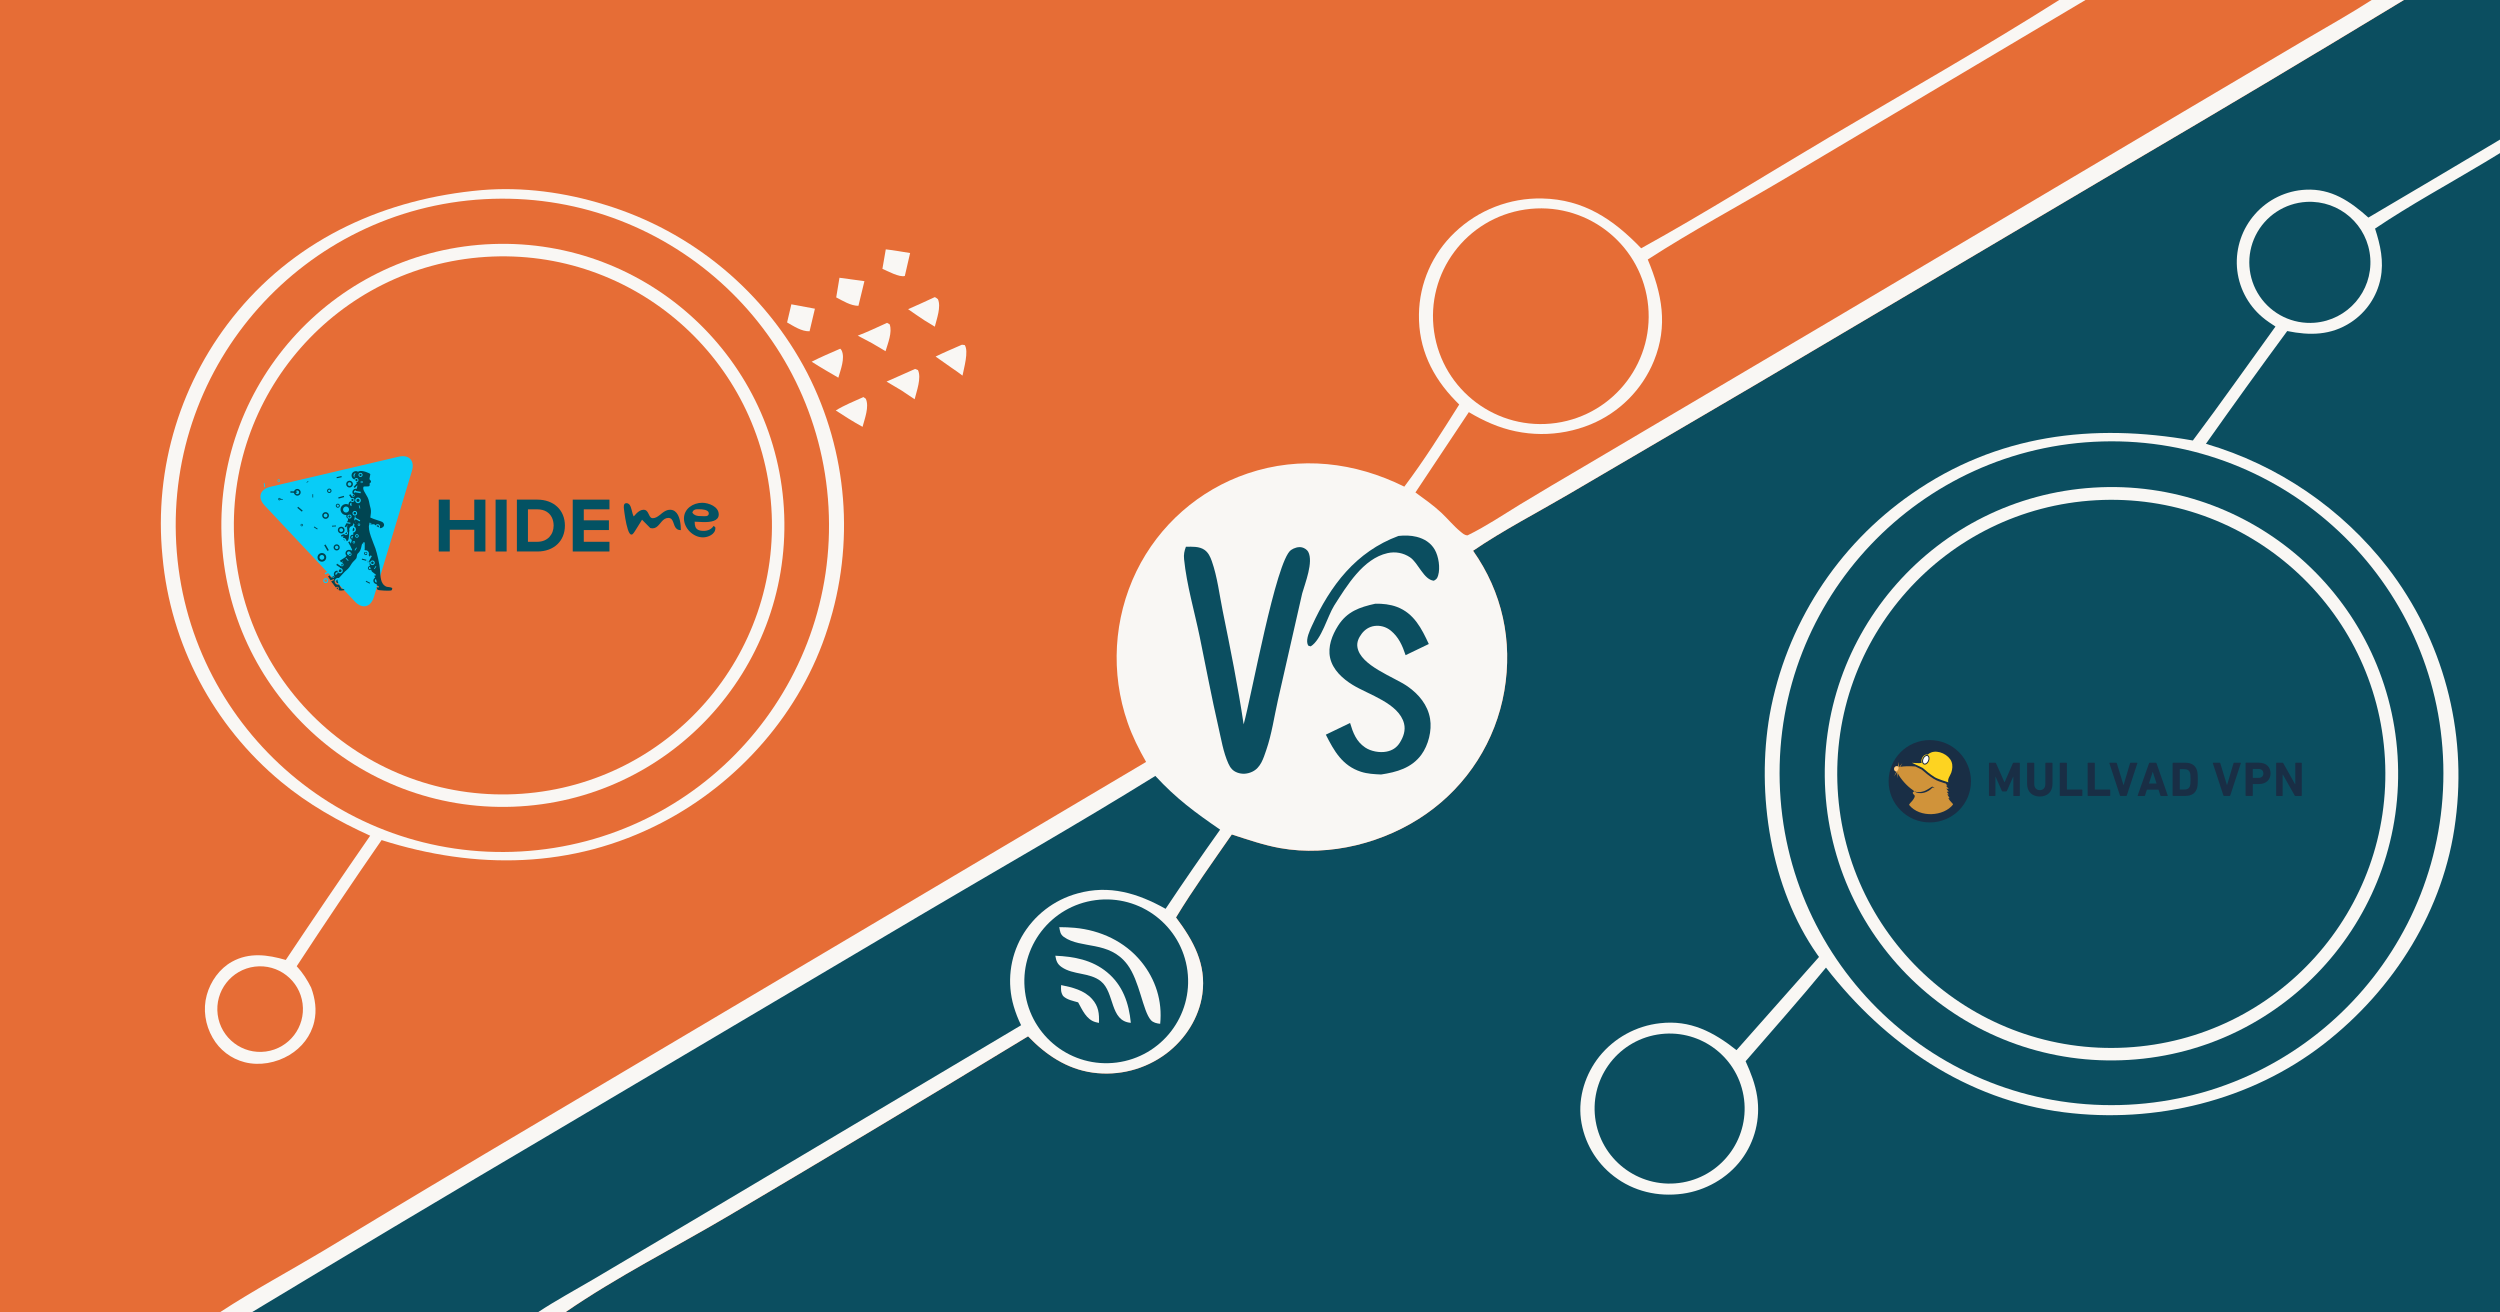 <?xml version="1.0" encoding="utf-8" ?><svg xmlns="http://www.w3.org/2000/svg" xmlns:xlink="http://www.w3.org/1999/xlink" width="1200" height="630" viewBox="0 0 1200 630"><rect x="0" y="0" width="1200" height="630" fill="#808080" stroke="none"/><path fill="#E66D36" transform="scale(0.615 0.615)" d="M0 0L1607.17 0L1627.7 0L1851.05 0L1876.24 0L2048 0L2048 50.931L2048 61.962L2048 1024L441.532 1024L420.151 1024L196.881 1024L171.963 1024L0 1024L0 0Z"/><path fill="#0B4E60" transform="scale(0.615 0.615)" d="M1876.24 0L2048 0L2048 50.931L2048 61.962L2048 1024L441.532 1024C481.514 996.49 525.94 974.076 567.805 949.408C646.314 903.073 724.511 856.211 802.391 808.825C816.214 823.272 832.614 834.315 852.752 837.15C873.133 839.984 893.808 834.645 910.269 822.299C925.049 811.153 935.857 794.387 938.417 775.92C941.665 752.492 931.443 734.18 917.856 716.062C931.327 693.836 946.627 672.645 961.418 651.288C973.721 655.248 986.224 659.609 998.964 661.903C1037.83 668.903 1080.86 657.826 1112.98 635.346C1145.39 612.802 1167.41 578.201 1174.1 539.292C1180.8 500.186 1172.54 462.202 1149.72 429.843C1173.22 413.819 1199.52 400.255 1224.1 385.861L1369.4 300.714L1659.54 129.203C1732.09 86.677 1804.33 43.609 1876.24 1.81899e-12L1876.24 0Z"/><path fill="#F9F7F4" transform="scale(0.615 0.615)" d="M2048 50.931L2048 61.962C2011.06 82.26 1975.63 104.901 1939.52 126.597C1910.79 143.86 1881.54 159.677 1853.7 178.41C1857.85 191.163 1860.72 203.969 1858 217.4C1855.16 231.404 1846.84 243.695 1834.91 251.55C1819.22 261.851 1802.76 261.961 1785.15 258.384C1763.7 287.499 1742.55 316.831 1721.7 346.376C1778.01 362.897 1827.68 396.756 1863.64 443.135C1906.77 499.249 1925.79 570.224 1916.5 640.386C1907.76 709.974 1868.66 772.155 1813.69 814.855C1756.65 859.161 1682.07 877.207 1610.81 868.12C1534.97 858.45 1471.24 814.715 1425.16 755.203C1404.83 780.003 1383.39 803.998 1362.43 828.28C1366.46 837.214 1369.96 846.047 1371.43 855.785C1374.12 873.222 1369.67 891.008 1359.09 905.125C1348.22 919.598 1331.06 929.264 1313.19 931.685C1294.12 934.27 1275.04 929.917 1259.7 918.105C1245.48 907.225 1236.18 891.126 1233.86 873.372C1231.7 856.006 1237.42 838.26 1248.22 824.635C1259.96 810.03 1277.02 800.673 1295.65 798.616C1319.23 795.9 1337.33 805.385 1355.33 819.619L1419.73 746.881C1419.25 746.252 1418.78 745.613 1418.33 744.963C1381.85 693.012 1370.49 619.419 1381.24 557.778C1393.87 487.954 1433.69 425.994 1491.95 385.492C1558.35 339.127 1633.44 329.994 1711.5 343.801C1733.45 314.54 1754.51 284.496 1775.98 254.87C1772.48 252.562 1768.9 250.255 1765.72 247.516C1754.13 237.714 1746.99 223.653 1745.91 208.516C1744.89 193.378 1749.98 178.462 1760.04 167.108C1770.08 155.688 1784.32 148.818 1799.51 148.064C1819.68 147.058 1834.25 157.087 1848.5 169.815C1915.2 130.528 1981.7 90.899 2048 50.931Z"/><path fill="#0B4E60" transform="scale(0.615 0.615)" d="M1640.92 344.549C1784.05 340.638 1903.21 453.582 1906.96 596.714C1910.71 739.847 1797.64 858.878 1654.5 862.473C1511.59 866.062 1392.78 753.202 1389.03 610.293C1385.29 467.383 1498.02 348.453 1640.92 344.549Z"/><path fill="#F9F7F4" transform="scale(0.615 0.615)" d="M1633.97 380.58C1757.4 372.846 1863.69 466.7 1871.3 590.131C1878.9 713.562 1784.94 819.759 1661.5 827.242C1538.24 834.714 1432.23 740.917 1424.63 617.662C1417.04 494.408 1510.73 388.302 1633.97 380.58Z"/><path fill="#0B4E60" transform="scale(0.615 0.615)" d="M1635.9 390.434C1753.9 383.831 1854.9 474.186 1861.42 592.197C1867.94 710.208 1777.52 811.143 1659.51 817.585C1541.6 824.021 1440.79 733.703 1434.27 615.805C1427.75 497.908 1518 397.03 1635.9 390.434Z"/><path fill="#0B4E60" transform="scale(0.615 0.615)" d="M1293.38 807.496C1325.14 802.141 1355.27 823.444 1360.8 855.173C1366.33 886.902 1345.19 917.141 1313.5 922.849C1281.55 928.602 1251.02 907.263 1245.44 875.284C1239.87 843.304 1261.37 812.894 1293.38 807.496Z"/><path fill="#0B4E60" transform="scale(0.615 0.615)" d="M1800.21 157.572C1826.07 156.139 1848.26 175.782 1849.98 201.623C1851.71 227.463 1832.32 249.879 1806.5 251.893C1789.53 253.215 1773.17 245.32 1763.65 231.22C1754.13 217.12 1752.92 198.99 1760.48 183.751C1768.05 168.511 1783.22 158.513 1800.21 157.572Z"/><path fill="#F9F7F4" transform="scale(0.615 0.615)" d="M1607.17 0L1627.7 0L1851.05 0L1876.24 0C1804.33 43.609 1732.09 86.677 1659.54 129.203L1369.4 300.714L1224.1 385.861C1199.52 400.255 1173.22 413.819 1149.72 429.843C1172.54 462.202 1180.8 500.186 1174.1 539.292C1167.41 578.201 1145.39 612.802 1112.98 635.346C1080.86 657.826 1037.83 668.903 998.964 661.903C986.224 659.609 973.721 655.248 961.418 651.288C946.627 672.645 931.327 693.836 917.856 716.062C931.443 734.18 941.665 752.492 938.417 775.92C935.857 794.387 925.049 811.153 910.269 822.299C893.808 834.645 873.133 839.984 852.752 837.15C832.614 834.315 816.214 823.272 802.391 808.825C724.511 856.211 646.314 903.073 567.805 949.408C525.94 974.076 481.514 996.49 441.532 1024L420.151 1024L196.881 1024L171.963 1024C198.151 1006.85 225.9 992.075 252.751 975.996C308.814 942.052 365.058 908.409 421.481 875.066L894.517 594.673C888.893 584.818 883.803 574.71 880.093 563.966C866.621 525.243 869.098 482.752 886.978 445.857C904.555 409.876 935.773 382.405 973.697 369.546C1014.89 355.606 1057.49 360.668 1096.05 379.823C1111.58 359.232 1125.15 337.519 1138.9 315.729C1137.96 314.787 1137.02 313.84 1136.09 312.887C1117.82 294.191 1107.04 271.874 1107.47 245.391C1107.79 221.156 1117.88 198.078 1135.46 181.391C1153.78 163.889 1178.29 154.365 1203.62 154.906C1236.1 155.605 1259.08 171.085 1280.92 193.781C1330.47 166.43 1378.77 136.031 1427.53 107.207C1487.56 71.713 1548.23 37.304 1607.17 0Z"/><path fill="#0B4E60" transform="scale(0.615 0.615)" d="M196.881 1024C274.153 977.353 351.675 931.12 429.442 885.303L717.232 714.987C778.754 678.6 840.997 643.299 901.727 605.601C918.12 623.381 932.482 633.881 952.298 647.536C937.789 667.906 923.599 688.503 909.735 709.317C887.959 697.131 865.825 690.391 841.033 697.304C822.571 702.324 806.871 714.497 797.411 731.128C788.122 747.617 785.876 767.157 791.18 785.324C792.667 790.436 794.6 795.407 796.957 800.18L539.492 953.275L463.108 998.476C448.801 1006.9 434.007 1014.87 420.151 1024L196.881 1024Z"/><path fill="#E66D36" transform="scale(0.615 0.615)" d="M1627.7 0L1851.05 0C1834.3 10.829 1816.74 20.584 1799.56 30.721L1710.8 83.211L1431.54 248.733L1235.67 364.426C1219.18 374.062 1202.76 383.819 1186.42 393.698C1172.94 401.956 1159.63 410.907 1145.41 417.845C1143.03 417.771 1141.66 416.363 1139.83 414.866C1134.46 410.465 1129.9 404.798 1124.8 400.046C1118.6 394.266 1111.57 389.343 1104.73 384.35L1146.41 321.668C1152.01 325.004 1157.9 328.113 1163.91 330.629C1188.67 341.244 1216.67 341.445 1241.58 331.185C1263.95 321.925 1281.69 304.114 1290.86 281.711C1302.07 254.15 1297.18 229.136 1286.06 202.544C1320.8 180.07 1357.86 160.303 1393.49 139.169L1627.7 0Z"/><path fill="#E66D36" transform="scale(0.615 0.615)" d="M1190.33 163.535C1236.39 156.749 1279.22 188.649 1285.9 234.726C1292.58 280.804 1260.58 323.553 1214.49 330.132C1168.55 336.69 1125.96 304.818 1119.3 258.887C1112.64 212.956 1144.42 170.3 1190.33 163.535Z"/><path fill="#0B4E60" transform="scale(0.615 0.615)" d="M855.049 702.545C890.093 697.925 922.233 722.629 926.782 757.683C931.331 792.737 906.563 824.827 871.5 829.306C836.536 833.772 804.557 809.089 800.021 774.134C795.484 739.18 820.103 707.151 855.049 702.545Z"/><path fill="#F9F7F4" transform="scale(0.615 0.615)" d="M826.748 723.629C830.799 723.677 834.853 723.775 838.888 724.157C858.914 726.053 877.833 734.778 890.686 750.516C901.971 764.334 907.332 781.314 905.506 799.06C902.884 798.785 900.075 798.203 898.262 796.185C891.903 789.109 889.556 765.572 879.792 752.691C865.63 734.007 843.82 740.82 830.398 731.328C827.417 729.219 827.374 726.897 826.748 723.629Z"/><path fill="#F9F7F4" transform="scale(0.615 0.615)" d="M823.675 745.93C838.299 746.576 852.332 749.166 863.987 758.765C876.288 768.895 881.139 782.975 882.595 798.306C866.033 796.976 870.142 774.581 859.169 765.823C850.468 758.879 837.632 761.052 828.607 754.805C825.152 752.413 824.34 749.897 823.675 745.93Z"/><path fill="#F9F7F4" transform="scale(0.615 0.615)" d="M828.202 768.844C836.924 770.644 846.115 772.762 852.337 779.692C857.381 785.309 858.045 791.116 857.708 798.382C856.781 798.19 855.859 797.988 854.949 797.726C847.855 795.689 844.769 788.242 841.464 782.313C837.433 781.169 832.811 780.353 829.722 777.363C827.878 774.389 828.016 772.215 828.202 768.844Z"/><path fill="#0B4E60" transform="scale(0.615 0.615)" d="M925.589 426.741C930.324 426.664 936.092 426.323 940.148 429.207C943.124 431.322 944.616 434.59 945.796 437.94C950.148 450.3 951.732 464.146 954.339 476.99C960.307 506.391 966.229 535.652 970.645 565.34C976.677 544.12 995.813 437.451 1007.62 429.291C1010 427.642 1013.35 426.557 1016.24 427.238C1018.02 427.66 1020.23 429.095 1021.07 430.709C1025.21 438.696 1018.72 454.811 1016.34 463.17L997.44 546.293C994.529 559.171 992.609 572.936 988.306 585.405C986.073 591.874 983.976 599.247 977.308 602.36C973.584 604.099 969.494 604.446 965.619 602.975C962.071 601.628 960.255 599.312 958.732 595.949C954.766 587.198 953.078 576.643 950.927 567.272C945.579 543.98 941.196 520.506 936.384 497.103C932.258 477.034 926.233 456.843 924.154 436.438C923.785 432.811 924.322 430.138 925.589 426.741Z"/><path fill="#0B4E60" transform="scale(0.615 0.615)" d="M1073.34 471.204C1078.91 471.024 1085.08 471.721 1090.29 473.689C1103.61 478.717 1109.56 490.544 1115.16 502.642L1097.05 511.36C1094.56 503.891 1091.65 497.149 1085.37 492.103C1081.83 489.241 1077.28 487.961 1072.77 488.561C1068.63 489.133 1065.18 491.393 1062.71 494.716C1060.44 497.779 1058.82 501.216 1059.45 505.102C1061.78 519.575 1087.91 528.267 1098.61 535.724C1107.31 541.796 1114.36 550.235 1116.15 560.943C1117.7 570.175 1114.85 581.576 1109.29 589.125C1101.67 599.482 1089.98 602.67 1077.92 604.489C1072.59 604.233 1067.33 604.004 1062.21 602.348C1047.68 597.65 1041.25 586.164 1034.8 573.389L1053.72 564.276C1055.99 571.878 1058.54 578.717 1065.49 583.401C1070.01 586.445 1076.87 587.674 1082.19 586.629C1086.62 585.758 1090.06 583.577 1092.47 579.766C1095.33 575.261 1097.19 570.082 1095.85 564.744C1091.88 548.918 1068.16 542.186 1055.73 534.547C1047.92 529.743 1040.18 522.758 1038.13 513.439C1036.21 504.676 1039.71 495.701 1044.35 488.376C1051.43 477.226 1061.12 473.924 1073.34 471.204Z"/><path fill="#0B4E60" transform="scale(0.615 0.615)" d="M1091.47 418.298C1096.13 417.757 1101.16 417.849 1105.71 418.998C1111.62 420.49 1116.76 423.661 1119.83 429.047C1122.84 434.324 1124.21 443.213 1122.45 449.081C1121.73 451.478 1121.22 452.044 1119.11 453.247C1111.19 452.52 1106.93 439.267 1100.5 434.966C1095.35 431.504 1089.01 430.326 1082.96 431.711C1063.85 435.97 1051.15 457.276 1041.35 472.568C1036.06 481.029 1031.43 499.255 1023.01 504.48L1021.23 504.01C1020.86 503.393 1020.7 503.208 1020.5 502.567C1019.26 498.513 1022.22 492.219 1023.9 488.534C1038.31 456.943 1058.28 430.61 1091.47 418.298Z"/><path fill="#F9F7F4" transform="scale(0.615 0.615)" d="M375.636 148.402C408.116 145.649 441.052 150.155 472.111 159.798C540.319 180.559 597.278 227.94 630.11 291.229C661.674 352.811 667.413 424.427 646.061 490.25C625.457 555.544 576.821 610.96 516.221 642.264C446.678 678.189 371.291 679.004 297.836 655.677C275.325 688.207 253.239 721.028 231.583 754.133C236.265 759.173 239.779 764.709 242.851 770.828C246.013 779.479 247.348 788.431 245.239 797.518C242.678 808.548 235.497 817.659 225.849 823.434C215.58 829.581 202.642 832.034 190.961 829.051C180.363 826.35 171.327 819.441 165.94 809.923C160.182 799.93 158.295 787.734 161.383 776.573C164.321 765.955 171.283 756.035 181.013 750.636C194.575 743.11 208.906 745.121 223.042 749.228C244.724 716.721 266.683 684.4 288.919 652.269C264.162 641.056 240.407 627.606 219.433 610.202C166.381 566.23 133.048 502.922 126.814 434.299C119.929 365.196 141.102 296.225 185.573 242.888C233.775 185.105 301.648 154.988 375.636 148.402Z"/><path fill="#E66D36" transform="scale(0.615 0.615)" d="M378.009 155.456C518.534 147.684 638.776 255.251 646.641 395.771C654.505 536.291 547.017 656.603 406.503 664.56C265.857 672.525 145.408 564.915 137.537 424.264C129.665 283.614 237.353 163.236 378.009 155.456Z"/><path fill="#F9F7F4" transform="scale(0.615 0.615)" d="M384.622 190.456C505.869 186.112 607.692 280.859 612.076 402.105C616.461 523.351 521.748 625.205 400.503 629.63C279.201 634.058 177.288 539.29 172.902 417.987C168.515 296.683 263.317 194.802 384.622 190.456Z"/><path fill="#E66D36" transform="scale(0.615 0.615)" d="M379.121 200.507C494.543 193.132 594.198 280.482 602.012 395.875C609.825 511.269 522.855 611.255 407.492 619.507C291.507 627.804 190.864 540.263 183.009 424.247C175.153 308.231 263.076 207.922 379.121 200.507Z"/><path fill="#E66D36" transform="scale(0.615 0.615)" d="M198.872 754.448C217.12 752.158 233.788 765.049 236.159 783.288C238.531 801.526 225.714 818.251 207.487 820.704C189.143 823.172 172.289 810.257 169.903 791.903C167.516 773.548 180.507 756.752 198.872 754.448Z"/><path fill="#F9F7F4" transform="scale(0.615 0.615)" d="M655.197 216.789L674.668 219.45L669.995 238.693C663.968 238.678 657.87 234.812 652.656 232.118L655.197 216.789Z"/><path fill="#F9F7F4" transform="scale(0.615 0.615)" d="M691.335 194.624C697.663 195.29 704.035 196.527 710.331 197.493L706.201 215.389C701.998 216.648 692.637 211.495 688.717 209.807L691.335 194.624Z"/><path fill="#F9F7F4" transform="scale(0.615 0.615)" d="M617.639 237.509L636.029 240.94L631.857 258.552C625.706 258.816 619.497 254.571 614.317 251.671L617.639 237.509Z"/><path fill="#F9F7F4" transform="scale(0.615 0.615)" d="M714.2 287.956L716.451 288.837C719.372 294.856 715.359 305.472 713.859 311.613L703.542 304.706L691.942 297.836L714.2 287.956Z"/><path fill="#F9F7F4" transform="scale(0.615 0.615)" d="M673.899 309.905L675.711 311.172C678.626 317.338 674.84 326.917 673.213 333.136C669.585 331.252 666.071 328.977 662.539 326.907L652.313 320.357C659.054 316.192 666.684 313.176 673.899 309.905Z"/><path fill="#F9F7F4" transform="scale(0.615 0.615)" d="M750.778 269.048L752.972 269.317C756.203 274.219 752.319 287.366 751.222 293.171C748.449 290.934 745.381 288.961 742.463 286.911L730.224 278.285C736.951 274.98 743.923 272.083 750.778 269.048Z"/><path fill="#F9F7F4" transform="scale(0.615 0.615)" d="M729.514 231.918C730.506 232.192 731.226 232.897 732.035 233.516C734.687 239.47 731.069 248.972 729.607 254.971L721.446 249.979C717.154 247.23 712.983 244.201 708.777 241.317C715.75 238.339 722.618 235.074 729.514 231.918Z"/><path fill="#F9F7F4" transform="scale(0.615 0.615)" d="M655.792 272.151C656.269 272.614 656.62 272.964 656.908 273.573C659.728 279.55 656.008 288.864 654.319 294.792L644.602 289.111C640.834 286.987 637.179 284.579 633.49 282.315C640.751 278.587 648.319 275.429 655.792 272.151Z"/><path fill="#F9F7F4" transform="scale(0.615 0.615)" d="M692.328 251.981L694.38 253.147C696.571 259.493 692.968 267.955 691.164 274.104L680.495 267.793L669.466 261.965C677.226 259.051 684.769 255.384 692.328 251.981Z"/>
    
    <g transform="translate(125, 218.972)">
      <svg width="220" height="72.056" viewBox="0 0 369.1 120.89">
        <path clip-rule="evenodd" d="m76.02 117.01-21.48-22.85-2.35 1.1-.52-1.1 2-.94-50.25-53.49c-5.96-6.34-3.93-13.1 4.56-15.08l103.23-24.22c8.47-1.99 13.3 3.15 10.79 11.47l-30.63 101.52c-2.52 8.33-9.4 9.94-15.35 3.59zm-24.86-15.35c-.79-.78-.79-2.05 0-2.83.78-.79 2.05-.79 2.84 0 .77.78.77 2.05 0 2.83-.79.78-2.06.78-2.84 0zm2.2-.65c.43-.41.43-1.11 0-1.55-.44-.43-1.14-.43-1.56 0-.44.44-.44 1.14 0 1.55.42.44 1.12.44 1.56 0zm-50.27-76.01-.42-3.21.74-.08.41 3.19zm10.97-4.68c-.39-.39-.39-1.01 0-1.41.39-.38 1.02-.38 1.41 0 .38.4.38 1.02 0 1.41-.39.38-1.02.38-1.41 0zm1.1-1.09h-.78c-.21.21-.21.56 0 .77h.78c.2-.21.2-.56 0-.77z" fill="#08ccf7" fill-rule="evenodd"></path><path clip-rule="evenodd" d="m94.27 107.5c-.41-.53-.57-1.28-.61-2.13l1.26.63.56-1.13-1.86-.92c0-.33.01-.65.01-.97-.69 0-1.38-.28-1.91-.82-1.07-1.05-1.07-2.78 0-3.85.22-.22.47-.4.74-.53-.34-.68-.71-1.34-1.07-1.98l.87.69.79-1-3.26-2.58c-.24-.46-.45-.93-.66-1.43-.65.43-1.54.37-2.11-.21-.65-.63-.65-1.69 0-2.35.31-.31.72-.47 1.13-.48-.06-.33-.13-.68-.18-1.02-.1-.73-.04-1.6.03-2.46l-1.56.55-.25-.75.83.48 1.05-1.84.09-.03c0-.06.01-.1.01-.15l1.57-2.77-1.1-.62-.64 1.12c-.15-.36-.46-.82-.84-1.33.46-1.02.28-2.25-.54-3.08-.66-.65-1.55-.9-2.39-.77-.19-.28-.38-.56-.56-.83h.31v-5.51h-1.26v2.03c-.08-.47-.22-.92-.48-1.39-1.14 1.15-.57 5.67-3.83 8.33-.78.63-.72 2.84-1.09 3.69-.39.89-2.95 2.98-3.66 4.17-1.03 1.74-2.51 4.15-4.37 5.55-1.68 1.25-4.1 4.4-6.14 6.31-.91-.22-1.9.02-2.61.73-1.06 1.05-1.06 2.79 0 3.85.76.76 1.84.98 2.78.67.76 1.46 1.63 2.8 1.98 3.32.06.1 1.87.3 2.18.4v.83c-1.37.17-3.27.69-4.5-.14-.06-.05-.13-.09-.19-.14.02-.02.02-.02.05-.03.55-.56.55-1.46 0-2.01-.56-.56-1.46-.56-2.02 0-.03.02-.06.06-.09.1-.89-.98-1.83-2.16-2.54-3.35l-.15.11-1.05-1.68 2.38-1.06-.37-.83-2.51 1.1-2.02-3.19 1.3-.81 1.33 2.1c.05-.2.15-.39.27-.57.09-.11.19-.23.3-.34.04.16.13.28.24.4.39.38 1.01.38 1.4 0 .38-.4.38-1.02 0-1.4l.09-.04c-.51-1.02-.35-2.31.5-3.16.58-.59 1.36-.84 2.11-.8 0 .56.21 1.13.64 1.54.84.84 2.22.84 3.06 0 .84-.85.84-2.22 0-3.07-.42-.42-.99-.63-1.6-.62l.13-.3-3.17-2.11.72-1.05 2.93 1.97c.02-.06.05-.12.07-.19.51.48 1.31.46 1.8-.04.52-.51.52-1.34 0-1.86-.23-.23-.54-.36-.85-.37.23-.5.48-1.01.73-1.53l-1.52.99-.91-1.4 4.42-2.85c.17-.24.34-.47.53-.7.07-.11.23-.23.46-.38-.06-.03-.11-.08-.15-.12-1.07-1.07-1.07-2.81 0-3.87.91-.92 2.32-1.04 3.36-.4-.03-.28-.05-.59-.07-.89l.51 1.11.89-.42-1.8-3.87-.09.04-1.4-2.59 1.12-.59.97 1.81c.28-.99.6-2.03.92-3.08-.32-.09-.61-.27-.86-.52-.81-.81-.81-2.13 0-2.96.51-.5 1.22-.69 1.89-.56.04-.3.09-.58.13-.89-.15-.25-.25-.51-.33-.76.59-.06 1.17-.33 1.6-.77 1.08-1.07 1.08-2.81 0-3.88-.25-.25-.55-.44-.86-.58.18-.39.36-.78.54-1.19-.38-.44-.62-.97-.69-1.53-.05.18-.08.35-.12.51-.2.69-.61 1.35-1.07 2.02-.61.05-1.19.31-1.65.77-.79.81-1 1.97-.61 2.95-.12.35-.2.72-.23 1.1-.21 1.99.28 7.34-2.08 7.38 0-.7-.26-1.39-.8-1.92-.59-.6-1.39-.87-2.16-.79.06-.49.31-1.04.63-1.56l-1.68.67-.49-1.15 2.52-1.02c.08.16.18.32.31.45.65.64 1.71.64 2.36 0 .64-.65.64-1.7 0-2.35-.06-.06-.12-.12-.18-.15.08-.14.17-.27.2-.38.05-.15-.34-2.05-.28-2.73.08-.73.16-1.5.26-2.27l-1.06 2.09-1.13-.59 1.42-2.76 3.08.52.16-.92-2.8-.47.65-1.26.08.05c.06-.56.1-1.11.13-1.63-.29-.1-.59-.26-.83-.52-.64-.64-.78-1.59-.42-2.36-1.27.11-2.55-.32-3.51-1.28-1.73-1.75-1.73-4.55 0-6.29 1.39-1.39 3.47-1.66 5.13-.83-.05-.76.2-1.55.79-2.14.29-.28.64-.5 1-.64.05.08.11.15.18.22.66.66 1.71.66 2.35 0 .65-.63.65-1.7 0-2.36-.56-.56-1.43-.63-2.09-.2l-1.76-2.51 1.02-.72 1.44 2.03c.07-.12.12-.24.17-.36.03.03.06.07.11.11.38.38.99.38 1.39 0 .39-.38.39-1.02 0-1.41-.24-.23-.55-.33-.85-.28-.92-1.06-.87-2.68.13-3.69.72-.72 1.72-.96 2.63-.73.1-.25.19-.49.26-.77.24-.86.3-1.29.29-2.19l-2.05 2.2-.92-.84 2.61-2.84c-.12-.3-.27-.63-.42-.97.45.03.91-.13 1.25-.48.66-.65.66-1.69 0-2.35-.65-.64-1.7-.64-2.35 0-.21.21-.35.45-.43.72-.47-.17-.91-.44-1.28-.81-1.36-1.37-1.36-3.57 0-4.93 1.13-1.12 2.83-1.31 4.15-.57.36-.16.75-.32 1.2-.45 2.22-.72 8.29 1.52 8.74 2.45.07.13-.66 2.98-.69 3.68-.04 1.28 1.33.59 1.24 3.02-1.93.11-.55 2.16-1.36 2.87-.72.61-3.34.17-4.38.41-.35.09-.54.75-.54 1.22-.02 3 3.77 6.09 4.64 10.66.43 2.29.77 3.75 1.37 6 .47 1.84.14 4.49-.29 7.08 2.86 1.43 8.95 3.02 9.7 3.58 2.2 1.68 1.8 4.1-1.26 4.97-.02.01-.54 0-.55 0-.12-.09-.25-.17-.39-.25.51-.75.43-1.77-.23-2.42-.74-.75-1.96-.75-2.7 0-.16.14-.28.33-.37.51-.28-.21-.54-.46-.77-.75-.09-.11-.19-.19-.3-.27l-2.97.19-.04-.76 1.41-.07c-.75-.21-1.57-.39-2.2-.62-.07.5-.11.97-.13 1.38-1.79 4.16 3.49 15.27 4.91 19.4 1.36 3.97 3.36 12.75 3.68 16.94.42 5.42.13 11.54 5.06 13.8 1.06.49 3.7.18 4.78 1.23.13.61-.25 1.08-.41 1.65-.61.8-10.97.25-11.46-.42zm-33.1-1.33c.04-.05.07-.09.12-.11.29-.32.78-.32 1.09 0 .31.29.31.79 0 1.08-.03.03-.07.06-.1.09-.33-.29-.7-.65-1.11-1.06zm26.79-3.52-3.16-1.6.36-.72 3.16 1.61zm-26.54-.8c-.59-.59-.59-1.55 0-2.13.21-.21.45-.34.73-.41-.16.72.16 1.82.64 2.95-.48.09-1-.05-1.37-.41zm31.88-2.13c-.1-.29-.21-.56-.32-.82-.16.07-.29.16-.4.28-.59.59-.59 1.53 0 2.12.29.29.67.44 1.04.44-.02-.75-.1-1.45-.32-2.02zm-35.09-2.47c-.11-.1-.15-.25-.15-.38.25-.18.53-.33.8-.48.05.03.09.05.12.09.22.21.22.56 0 .77-.19.21-.54.21-.77 0zm3.54-2.46c.26-.41.52-.8.76-1.23-.56-.28-1.27-.18-1.74.28-.47.48-.56 1.22-.25 1.79.55-.25 1-.51 1.23-.84zm1.58-1.76c-.23-.24-.34-.53-.25-.58l.53-1.21c.87-.24 1.18-.12 1.41.11.46.46.46 1.21 0 1.68-.47.46-1.22.46-1.69 0zm25.5-2.26c-.18-.5-.35-1.02-.51-1.57-.28-.04-.56.05-.77.26-.35.37-.35.94 0 1.3.36.34.92.36 1.28.01zm3.15.17 1.36-2.15-.5-.32-1.36 2.17zm-26.82-3.04c-.05-.06-.09-.12-.12-.17.14-.34.28-.69.43-1.04.25-.07.52 0 .71.18.27.29.27.75 0 1.03-.28.27-.73.27-1.02 0zm26.07-.48c.87-.54 1.14-1.69.58-2.57-.53-.89-1.7-1.15-2.58-.61-.89.54-1.14 1.71-.59 2.6.55.87 1.7 1.14 2.59.58zm-1.88-1.04c-.31-.48-.16-1.12.32-1.42.49-.31 1.14-.16 1.43.33.3.48.15 1.13-.32 1.42-.49.3-1.13.15-1.43-.33zm-42.33-2.46c-1.36-1.35-1.36-3.57 0-4.94 1.38-1.36 3.59-1.36 4.96 0 1.36 1.37 1.36 3.59 0 4.94-1.37 1.38-3.58 1.38-4.96 0zm39.03.48-.09-.28.31-.09zm-15.52-.05.47-.45-1.96-2.04-.47.45zm14.6-.14-3.51-.9.21-.82 3.52.91zm-34.26-1.39c.74-.75.74-1.96 0-2.72-.76-.75-1.98-.75-2.72 0-.76.76-.76 1.97 0 2.72.74.76 1.96.76 2.72 0zm22.13-2.93c.51-.53.51-1.35 0-1.86-.13-.13-.26-.22-.41-.28.02-.04.03-.07.06-.1-.08-.2-.2-.39-.36-.56-.58-.58-1.54-.58-2.12 0-.59.58-.59 1.54 0 2.12.14.14.3.24.47.32.06-.03.13-.08.21-.12.06.17.17.33.3.48.51.5 1.34.5 1.85 0zm-1.44-.42c-.11-.11-.17-.23-.2-.38.32-.2.56-.38.63-.55.03-.06.11-.16.22-.3.13.03.27.09.38.2.27.28.27.73 0 1.03-.28.28-.74.28-1.03 0zm12.34-.22c-.56-.54-.56-1.44-.04-1.94 1.21-.34 1.59-.2 1.88.1.29.29.44.67.11 1.87-.51.52-1.41.52-1.95-.03zm1.54-.45c.3-.3.3-.78 0-1.1-.31-.29-.79-.29-1.09 0-.31.32-.31.8 0 1.1.3.32.78.32 1.09 0zm-31.4-2.5-2.67-4.61 1.06-.61 2.66 4.6zm22.26-.29 1.36-2.17-.51-.31-1.36 2.17zm-16.64-.81c-.97-.95-.97-2.54 0-3.5s2.54-.96 3.5 0c.97.96.97 2.55 0 3.5-.96.97-2.53.97-3.5 0zm2.72-.78c.53-.53.53-1.39 0-1.93-.54-.53-1.4-.53-1.93 0-.53.54-.53 1.4 0 1.93s1.39.53 1.93 0zm13.59-4.44c.39-.39.39-1.02 0-1.41-.38-.39-1.01-.39-1.4 0-.38.39-.38 1.02 0 1.41.39.38 1.02.38 1.4 0zm-1.09-.33c-.21-.2-.21-.55 0-.76.22-.21.56-.21.78 0s.22.56 0 .76c-.22.21-.56.21-.78 0zm-7.67-2.18c-.22-.17-.4-.35-.53-.53.38.01.75.15 1.02.43.19.2.33.43.39.68-.26-.14-.56-.33-.88-.58zm7.34-3.25c-.36-.08-.75.03-1.04.31-.44.46-.44 1.17 0 1.63.15.13.29.23.47.28.21-.75.42-1.49.57-2.22zm4.18 1.01c.55-.56.55-1.46 0-2.01s-1.45-.55-2.01 0c-.54.55-.54 1.45 0 2.01.56.55 1.46.55 2.01 0zm-1.55-.45c-.3-.3-.3-.8 0-1.1.31-.31.79-.31 1.1 0 .31.3.31.8 0 1.1s-.79.3-1.1 0zm-8.93-2.21c-.08-.07-.13-.12-.18-.21l.52-.2c.3-.35.6-.67.84-.96.03.02.07.05.1.09.35.35.35.93 0 1.28-.36.36-.93.36-1.28 0zm-5.1-1.14c-1.07-1.07-1.07-2.81 0-3.87 1.08-1.05 2.8-1.05 3.86 0 1.06 1.06 1.06 2.8 0 3.87-1.06 1.06-2.78 1.06-3.86 0zm3-.87c.58-.59.58-1.54 0-2.12-.58-.59-1.54-.59-2.14 0-.58.58-.58 1.53 0 2.12.6.58 1.56.58 2.14 0zm8.63-3.01c.18.07.36.19.5.33.59.58.59 1.54 0 2.12-.27.29-.64.43-1 .44-.09-1.03.15-1.96.5-2.89zm-29.04 1.44-2.73-1.74.4-.63 2.73 1.75zm47.69-2.69c.06-.14.14-.29.26-.4.41-.41 1.07-.41 1.48 0 .37.37.41.97.09 1.38-.63-.34-1.24-.62-1.83-.98zm-35.76.43-.05-.73 3.23-.2.04.74zm-25.04-.55c-.38-.39-.38-1.01 0-1.41.39-.39 1.02-.39 1.4 0 .4.4.4 1.02 0 1.41-.38.38-1.01.38-1.4 0zm47.44-.28c.39-.38.39-1 0-1.41-.39-.38-1.02-.38-1.4 0-.4.41-.4 1.03 0 1.41.38.4 1.01.4 1.4 0zm-46.35-.03c.22-.23.22-.57 0-.78-.21-.21-.56-.21-.76 0-.22.21-.22.55 0 .78.2.2.55.2.76 0zm45.27-.28c-.22-.22-.22-.56 0-.77.21-.22.55-.22.76 0 .21.21.21.55 0 .77-.21.21-.55.21-.76 0zm-2.28-3.07c-.32.21-.44.76-.31 1.26.15-.45.28-.93.31-1.26zm3.21 0 .48-.84-3.68-2.08c-.1-.56-.26-1.16-.5-1.79-.33 1.34-.51 2.83-.75 4.25.12-.22.27-.41.44-.6.27-.28.59-.48.95-.61 0-.02 0-.03 0-.05zm-29.37-2.83c-1.06-1.07-1.06-2.8 0-3.87 1.08-1.06 2.81-1.06 3.87 0 1.07 1.07 1.07 2.8 0 3.87-1.06 1.06-2.79 1.06-3.87 0zm22.39.08c.66-.64.66-1.71 0-2.36-.32-.32-.75-.49-1.95-.16l.03-.11c-.23.04-.43.15-.61.31-.28.29-.38.68-.3 1.06-.02.45.14.92.48 1.26.64.64 1.7.64 2.35 0zm-1.82-.53c-.35-.37-.35-.93 0-1.3.35-.36.93-.36 1.29 0 .36.37.36.93 0 1.3-.36.36-.94.36-1.29 0zm-17.57-.42c.58-.58.58-1.55 0-2.12-.58-.59-1.54-.59-2.11 0-.6.57-.6 1.54 0 2.12.57.58 1.53.58 2.11 0zm23.81-1.57c.74-.73.74-1.93 0-2.66-.73-.73-1.92-.73-2.65 0-.74.73-.74 1.93 0 2.66.73.74 1.92.74 2.65 0zm-2.07-.61c-.39-.4-.39-1.05 0-1.45.42-.4 1.07-.4 1.48 0 .39.4.39 1.05 0 1.45-.41.42-1.06.42-1.48 0zm-4.6-1.96c.96-.95.96-2.5 0-3.45-.95-.95-2.49-.95-3.44 0-.96.95-.96 2.5 0 3.45.95.95 2.49.95 3.44 0zm-37.33-.01-3.66-3.11.72-.83 3.65 3.1zm46.53-2.54.57-.16-.72-2.44-.56.15zm-18.69-1.09c-.66-.64-.66-1.68 0-2.31.63-.64 1.67-.64 2.3 0 .64.63.64 1.67 0 2.31-.63.64-1.67.64-2.3 0zm1.78-.52c.35-.36.35-.92 0-1.28-.35-.35-.92-.35-1.28 0-.34.36-.34.92 0 1.28.36.35.93.35 1.28 0zm10.35-3.21c-.26.06-.5.2-.71.4-.58.59-.58 1.54 0 2.12.21.21.48.35.74.41.06-.88 0-1.91-.03-2.93zm6.9-.12c.89-.89.89-2.35 0-3.24-.9-.92-2.37-.92-3.26 0-.91.89-.91 2.35 0 3.24.89.91 2.36.91 3.26 0zm-2.53-.72c-.49-.5-.49-1.3 0-1.79.49-.5 1.3-.5 1.79 0 .5.49.5 1.29 0 1.79-.49.5-1.3.5-1.79 0zm-4.23-.58c-.08-.06-.12-.14-.16-.21.01-.32.02-.64.04-.94.04-.04.08-.08.12-.14.35-.35.93-.35 1.28 0 .37.36.37.93 0 1.29-.35.36-.93.36-1.28 0zm-58.87-.61c-.39-.38-.39-1.02 0-1.41s1.01-.39 1.41 0c.12.13.21.28.25.45l1.76.24-.1.63-1.7-.26c-.04.14-.12.24-.21.35-.4.38-1.02.38-1.41 0zm1.09-.32c.02-.03.05-.06.07-.1l-.52-.08.09-.6.39.05c-.01-.01-.02-.03-.03-.04-.2-.22-.57-.22-.77 0-.21.22-.21.56 0 .77.2.21.57.21.77 0zm47.27-.78-.27-1.03 4.48-1.23.28 1.02zm-21.07-.95-.01-2.6h.59l.02 2.6zm32.59-1.13c-.1-.11-.13-.21-.16-.31.12-.23.23-.43.32-.58.2-.09.44-.05.6.12.23.2.23.54 0 .77-.21.2-.56.2-.76 0zm-46.69-1.09c-.44-.43-.69-.97-.78-1.54l-2.87-.06.03-1.16 2.93.07c.12-.43.35-.84.69-1.17 1.06-1.06 2.8-1.06 3.86 0 1.06 1.07 1.06 2.8 0 3.86-1.06 1.07-2.8 1.07-3.86 0zm2.99-.86c.57-.59.57-1.55 0-2.12-.59-.6-1.54-.6-2.12 0-.11.08-.19.2-.25.32l.83.01-.02 1.16-.95-.02c.07.24.2.45.39.65.58.57 1.53.57 2.12 0zm49.87-.31.21-1.16-4.18-.72c.09-.16.18-.32.27-.5-.4-.05-.82.07-1.14.35h-.04l-.01.05c-.01.01-.02.03-.05.04-.51.51-.57 1.31-.18 1.89.18-.25.32-.49.49-.74zm-26.44-.71c-.7-.7-.7-1.83 0-2.54.7-.69 1.84-.69 2.53 0 .71.71.71 1.84 0 2.54-.69.7-1.83.7-2.53 0zm1.96-.57c.39-.38.39-1.01 0-1.39-.38-.39-1-.39-1.39 0-.38.38-.38 1.01 0 1.39.39.39 1.01.39 1.39 0zm13.67-4.14c-1.05-1.07-1.05-2.8 0-3.87 1.09-1.06 2.82-1.06 3.88 0 1.06 1.07 1.06 2.8 0 3.87s-2.79 1.07-3.88 0zm3.01-.87c.58-.59.58-1.54 0-2.13-.59-.59-1.54-.59-2.13 0-.58.59-.58 1.54 0 2.13.59.58 1.54.58 2.13 0zm9.35-2.13c.34-.35.34-.91 0-1.25-.35-.35-.9-.35-1.26 0-.34.34-.34.9 0 1.25.36.34.91.34 1.26 0zm-44.82.04-.27-.31 1.3-1.23.29.32zm43.85-.32c-.2-.2-.2-.51 0-.7.18-.18.5-.18.69 0 .19.19.19.5 0 .7-.19.18-.51.18-.69 0zm-4.39-1.12c-.14-.32-.29-.64-.42-.96.03-.18.11-.34.25-.46.36-.36.93-.36 1.29 0 .35.36.35.93 0 1.29-.3.31-.78.35-1.12.13zm-15.32-2.25-.19-.9 3.97-.87.19.92zm15.32-4.17c-.48.01-.95.18-1.31.54-.74.76-.74 1.96 0 2.73.09.08.18.16.28.22-.22-1.25-.04-2.47 1.03-3.49zm4.96 2.65c.65-.64.65-1.7 0-2.35s-1.71-.65-2.36 0c-.64.65-.64 1.71 0 2.35.65.66 1.71.66 2.36 0zm-1.82-.52c-.36-.36-.36-.95 0-1.3.35-.36.93-.36 1.29 0 .37.35.37.94 0 1.3-.36.35-.94.35-1.29 0z" fill="#004552" fill-rule="evenodd"></path><g fill="#035263"><path d="m181.19 76.75v-41.77h-8.97v16.4h-19.74v-16.4h-8.88v41.77h8.88v-17.53h19.74v17.53z"></path><path d="m189.39 34.98h8.89v41.77h-8.89z"></path><path d="m223.02 76.75c3.29 0 6.29-.5 9-1.49 2.7-.97 5.04-2.38 7-4.21 1.98-1.84 3.49-4.02 4.56-6.58s1.61-5.42 1.64-8.56c-.03-3.16-.57-6.03-1.64-8.59-1.07-2.57-2.58-4.76-4.56-6.61-1.96-1.83-4.3-3.25-7-4.23-2.71-.99-5.71-1.49-9-1.5h-16.48v41.77zm0-7.82h-7.58v-26.13h7.58c2.88.03 5.28.62 7.22 1.75 1.94 1.15 3.41 2.7 4.4 4.67s1.47 4.19 1.49 6.69c-.02 1.77-.31 3.45-.88 5.01-.59 1.57-1.45 2.95-2.57 4.16-1.14 1.19-2.5 2.13-4.11 2.81-1.63.67-3.47 1.02-5.55 1.04z"></path><path d="m281.08 76.75v-7.82h-20.67v-9.45h20.24v-7.83h-20.24v-8.85h20.67v-7.82h-29.57v41.77z"></path><path d="m292.63 41.16c0 .13.05.61.14 1.45.09.85.23 1.92.41 3.23s.4 2.74.66 4.28c.27 1.54.57 3.07.9 4.59.34 1.52.71 2.92 1.12 4.18.41 1.27.85 2.28 1.32 3.05.47.76.98 1.15 1.51 1.17.12 0 .25-.01.39-.04.15-.02.24-.03.29-.03.14-.07.35-.26.64-.56.29-.31.51-.55.64-.73.23-.31.56-.81 1.01-1.51s.95-1.49 1.51-2.39c.57-.9 1.13-1.8 1.68-2.7.56-.91 1.06-1.72 1.5-2.43.44-.72.76-1.24.97-1.58l6.59 6.66c.08.03.24.07.47.11.23.05.48.09.74.13.27.04.49.06.68.06 1.12-.02 2.1-.31 2.93-.87.84-.56 1.6-1.25 2.3-2.08.69-.83 1.39-1.66 2.1-2.49.7-.83 1.48-1.52 2.34-2.08.87-.56 1.88-.85 3.05-.87 1.14.03 2 .37 2.57 1.02.58.66 1.03 1.47 1.36 2.44.32.97.68 1.94 1.07 2.91s.97 1.79 1.73 2.44c.77.66 1.88 1 3.34 1.02.01-1.06-.05-2.3-.16-3.71-.12-1.41-.35-2.85-.68-4.32-.34-1.47-.82-2.84-1.47-4.11-.64-1.26-1.48-2.28-2.53-3.06-1.04-.78-2.33-1.19-3.87-1.21-1.17.02-2.25.25-3.22.71-.98.45-1.89 1.01-2.76 1.68-.86.68-1.71 1.35-2.54 2.02s-1.7 1.23-2.59 1.69c-.89.45-1.86.69-2.9.7-.67-.01-1.21-.25-1.64-.7-.42-.46-.8-1.02-1.12-1.69s-.66-1.34-1.01-2.02c-.36-.67-.81-1.23-1.34-1.68-.53-.46-1.23-.69-2.08-.71-1.13.02-2.18.31-3.14.85-.96.55-1.84 1.23-2.65 2.05s-1.56 1.64-2.24 2.47c-.36-.55-.67-1.26-.91-2.13s-.47-1.79-.7-2.77c-.22-.98-.5-1.91-.83-2.78s-.76-1.59-1.31-2.14-1.27-.84-2.15-.86c-.67.02-1.16.19-1.46.53s-.49.77-.57 1.27c-.07.51-.1 1.02-.09 1.54z"></path><path d="m341.08 50.16c.02 1.99.44 3.89 1.28 5.7.84 1.82 1.98 3.44 3.41 4.87 1.44 1.42 3.07 2.55 4.89 3.38 1.83.83 3.73 1.26 5.72 1.27 1.04 0 2.14-.15 3.29-.46s2.23-.78 3.24-1.39c1.02-.62 1.84-1.38 2.48-2.3s.97-1.98.99-3.19v-.61c-.14-.14-.36-.37-.66-.68-.29-.31-.53-.54-.7-.68-.9 1.4-2.06 2.43-3.47 3.09-1.41.67-2.91 1-4.49 1-1.97 0-3.5-.29-4.57-.85s-1.8-1.39-2.21-2.49c-.4-1.11-.59-2.46-.57-4.08.71.01 1.68.06 2.88.14 1.21.08 2.54.14 4 .18s2.92-.01 4.38-.14 2.81-.41 4.03-.83 2.21-1.05 2.95-1.88c.75-.84 1.13-1.94 1.15-3.3-.03-1.59-.48-2.98-1.36-4.16-.87-1.18-2-2.15-3.37-2.93-1.37-.77-2.82-1.35-4.34-1.73-1.52-.39-2.94-.58-4.26-.58-1.85.01-3.65.3-5.39.87-1.75.58-3.31 1.41-4.71 2.5-1.4 1.1-2.51 2.42-3.33 3.98s-1.24 3.33-1.26 5.3zm6.74-4.69c.32-1.08.85-1.81 1.57-2.19.72-.39 1.51-.57 2.37-.54h1.74c.52-.01 1.19.02 2.02.07.82.06 1.66.2 2.51.41.85.22 1.56.56 2.14 1.02.58.47.89 1.1.91 1.91-.01.69-.22 1.19-.62 1.51-.39.32-.88.52-1.46.6-.59.08-1.17.11-1.76.07-.58-.03-1.07-.05-1.47-.06-.99.02-1.98-.02-2.97-.1-.99-.09-1.91-.33-2.77-.73s-1.6-1.06-2.21-1.97z"></path></g>
      </svg>
    </g>
    
    <g transform="translate(895, 343.699)">
      <svg width="220" height="62.602" viewBox="0 0 1405.7 400">
        
<style type="text/css">
	.st0{fill-rule:evenodd;clip-rule:evenodd;fill:#192E45;}
	.st1{fill-rule:evenodd;clip-rule:evenodd;fill:#D0933A;}
	.st2{fill-rule:evenodd;clip-rule:evenodd;fill:#FFCC86;}
	.st3{fill-rule:evenodd;clip-rule:evenodd;fill:#FDD321;}
	.st4{fill:#FFFFFF;}
	.st5{fill:#1D2A3A;}
	.st6{fill:#192E45;}
</style>
<g id="Logo">
	<path id="bg" class="st0" d="M73.7,200c0,69.8,56.6,126.3,126.3,126.3S326.3,269.8,326.3,200S269.8,73.7,200,73.7
		S73.7,130.2,73.7,200L73.7,200L73.7,200L73.7,200z"/>
	<path id="Mullvad_Fur" class="st1" d="M90.6,184.9l9.6-13.4c0,0.1-0.6,19.3-0.6,19.3l2.7-14.5c8,16.2,27.6,38.6,45.5,50.6
		c1.9,1.3,3.5,2.7,4.6,4.1c2.3,0.9,4.6,1.4,6.9,1.8c1.2,0.2,2.5,0.3,3.7,0.4c1.2,0.1,2.5,0.1,3.7,0.1c1.2,0,2.4-0.1,3.6-0.2
		c1.2-0.1,2.4-0.3,3.6-0.5c1.2-0.2,2.4-0.4,3.5-0.8c1.2-0.3,2.3-0.6,3.5-1c1.1-0.3,2.3-0.8,3.4-1.2c1.1-0.5,2.2-0.9,3.3-1.5
		c1.1-0.6,2.2-1.1,3.2-1.7c1.1-0.5,2.1-1.2,3.2-1.8c1.1-0.6,2.1-1.3,3.2-1.9c1.1-0.6,2.1-1.3,3.1-1.9c1-0.7,2.1-1.3,3.1-2
		c1-0.7,2.1-1.3,3.2-2l1-0.6l0.5,0.3l7.2,4.8l-7.3-1.9c-0.7,0.8-1.4,1.6-2.2,2.4c-0.9,0.9-1.9,1.8-2.8,2.7c-1,0.8-2,1.7-3.1,2.4
		c-1.1,0.8-2.1,1.5-3.3,2.2c-2.2,1.4-4.6,2.6-7.1,3.6c-1.2,0.5-2.5,1-3.7,1.4c-1.3,0.4-2.5,0.8-3.8,1.1c-1.3,0.3-2.6,0.6-3.9,0.8
		c-1.3,0.2-2.6,0.3-3.9,0.5c-2.6,0.1-5.3,0.1-7.9-0.3c-1.3-0.2-2.6-0.4-3.9-0.7c-1.3-0.3-2.5-0.7-3.7-1.1c-2.1-0.8-4.2-1.8-6.1-3
		c0,0-6.9,1-4.1,6.2c2.8,5.2,7,4.7,5,10.8c-1.4,3.3-3.4,6.5-5.6,9.5c-4.6,6.2-11.8,11.7-11.1,15c32.7,40.3,106.4,34.7,134.4-1.3
		c-0.4-5.2-8.6-7.7-14.3-20.4c1.6,0.5,4,1.2,4,1.1c0-0.1-6.8-11.1-7.1-12.2l4.4,0.3c0,0-5.8-7.2-6-7.9l5.9-0.8c0,0-7.4-8.5-7.5-9.2
		l7.5,1.2l-8.2-9.9h3.9l-4.6-6.7c-0.8-0.3-1.6-0.5-2.4-0.7c-1-0.3-2-0.6-3-0.9c-11.2-3.5-21.8-6.7-32-13.1
		c-14.3-8.9-27.1-19.8-36.7-28.3l-19.3-9.4c-18.5-1.4-35.9-0.9-46.5,1.2l6.8-11.6l-10.4,12.5c-0.7-0.2-0.9-0.6-0.9-0.6l0.7-15.4
		l-3.3,13.9c-1-0.5-2.2-0.7-3.4-0.7c-4.6,0-8.3,3.7-8.3,8.3c0,4.2,3.1,7.7,7.2,8.2L90.6,184.9L90.6,184.9L90.6,184.9L90.6,184.9z"/>
	<path id="Mullvad_Nose" class="st2" d="M102.2,154.5c-1-0.4-2.2-0.7-3.3-0.7c-4.6,0-8.3,3.7-8.3,8.3c0,4,2.9,7.4,6.7,8.2
		c0.1,0,0.1,0,0.2,0c2.5-0.8,7.5-7.5,6.7-11.7C103.9,157.1,103.2,155.7,102.2,154.5L102.2,154.5L102.2,154.5L102.2,154.5z"/>
	<path id="Mullvad_Helmet" class="st3" d="M175.1,143.8c-1.5-4.1-1.1-9.4,1-14.4c3-6.9,8.7-11.5,14.1-11.5c1.1,0,2.1,0.2,3.1,0.6
		c3.1-2.8,6.7-5.1,10.7-6.7c22.1-8.8,54.4,6.9,62.7,28.6c4,10.5,2.8,22-0.6,32.5c-2.8,8.6-13,21-9.2,30.4
		c-1.5-0.4-33.1-10.2-41.9-15.8c-14.1-8.8-26.8-19.6-36.3-28l-0.3-0.3L146.3,144c-0.4-0.2-0.8-0.4-1.1-0.6
		C149.8,143.4,167.3,145.5,175.1,143.8"/>
	<g id="Helmet_Lamp">
		<path class="st4" d="M184.6,147.4c-0.9,0-1.7-0.2-2.3-0.5c-1.6-0.7-2.8-2-3.6-4c-1.4-3.4-1-8.1,0.9-12.5c2.5-5.7,7.2-9.7,11.5-9.7
			c0.8,0,1.6,0.2,2.4,0.5c2.1,0.9,3.6,3,4.1,6c0.6,3.2,0.1,6.9-1.5,10.4C193.6,143.3,188.8,147.4,184.6,147.4z"/>
		<g>
			<path class="st5" d="M191,122.3c0.6,0,1.2,0.1,1.8,0.4c1.6,0.7,2.8,2.5,3.2,4.9c0.5,2.9,0.1,6.3-1.4,9.5
				c-2.2,5.1-6.5,8.8-10.1,8.8c-0.6,0-1.2-0.1-1.7-0.3l0,0l0,0c-1.5-0.6-2.3-2-2.7-3.1c-1.2-3-0.9-7.4,0.8-11.4
				C183.2,126,187.4,122.3,191,122.3 M191,119.3c-4.8,0-10.1,4.4-12.9,10.7c-2.1,4.7-2.4,9.8-0.9,13.7c0.9,2.3,2.4,3.9,4.3,4.8
				c0.9,0.4,1.9,0.6,3,0.6c4.8,0,10.1-4.4,12.8-10.7c1.7-3.8,2.2-7.8,1.6-11.3c-0.6-3.5-2.4-6-5-7.1
				C193.1,119.5,192.1,119.3,191,119.3L191,119.3z"/>
		</g>
	</g>
</g>
<g>
	<path class="st6" d="M381.4,144.7c0-0.9,0.6-1.5,1.5-1.5h17.8c1.2,0,2,0.4,2.4,1.5l25.8,58.2h0.6l25.3-58.2c0.4-1,1.2-1.5,2.4-1.5
		h17.5c0.9,0,1.5,0.6,1.5,1.5v99c0,0.9-0.6,1.5-1.5,1.5h-17c-0.9,0-1.5-0.6-1.5-1.5v-57.4h-0.6l-18.9,43c-0.6,1.4-1.5,2-2.8,2h-10.3
		c-1.3,0-2.2-0.6-2.8-2l-18.9-43h-0.6v57.4c0,0.9-0.6,1.5-1.5,1.5h-16.9c-0.9,0-1.5-0.6-1.5-1.5V144.7z"/>
	<path class="st6" d="M498.4,207.7v-63c0-0.9,0.6-1.5,1.5-1.5h19c0.9,0,1.5,0.6,1.5,1.5v63.6c0,12.1,6.8,19,17.1,19
		c10.2,0,16.9-6.9,16.9-19v-63.6c0-0.9,0.6-1.5,1.5-1.5h19c0.9,0,1.5,0.6,1.5,1.5v63c0,25.3-16.2,39.1-39,39.1
		C514.6,246.8,498.4,233,498.4,207.7z"/>
	<path class="st6" d="M598.6,144.7c0-0.9,0.6-1.5,1.5-1.5h19c0.9,0,1.5,0.6,1.5,1.5v79.9c0,0.6,0.3,0.9,0.9,0.9h45
		c0.9,0,1.5,0.6,1.5,1.5v16.6c0,0.9-0.6,1.5-1.5,1.5h-66.4c-0.9,0-1.5-0.6-1.5-1.5V144.7z"/>
	<path class="st6" d="M684.1,144.7c0-0.9,0.6-1.5,1.5-1.5h19c0.9,0,1.5,0.6,1.5,1.5v79.9c0,0.6,0.3,0.9,0.9,0.9h45
		c0.9,0,1.5,0.6,1.5,1.5v16.6c0,0.9-0.6,1.5-1.5,1.5h-66.4c-0.9,0-1.5-0.6-1.5-1.5V144.7z"/>
	<path class="st6" d="M785.1,245.1c-1,0-1.6-0.6-1.9-1.5l-32.4-98.8c-0.3-1.1,0.3-1.6,1.3-1.6h19.5c1,0,1.7,0.4,2,1.5l20.4,66.9h0.4
		l19.8-66.9c0.3-1,0.9-1.5,1.9-1.5h19.3c0.9,0,1.5,0.6,1.2,1.6l-32.4,98.8c-0.3,0.9-0.9,1.5-1.8,1.5H785.1z"/>
	<path class="st6" d="M872.5,144.7c0.3-0.9,0.9-1.5,2-1.5h18.9c1,0,1.6,0.6,1.9,1.5l34.5,99c0.3,0.9,0,1.5-1,1.5h-19.5
		c-1,0-1.7-0.5-2-1.5l-5.8-17.8h-35.7l-5.7,17.8c-0.3,1-0.9,1.5-2,1.5h-19.6c-1,0-1.3-0.6-1-1.5L872.5,144.7z M895.5,207.1
		l-11.5-35.7h-0.4l-11.5,35.7H895.5z"/>
	<path class="st6" d="M944.7,144.7c0-0.9,0.6-1.5,1.5-1.5h37.9c17.8,0,30.3,7.6,35.2,22.9c1.8,5.7,2.7,11.4,2.7,28s-0.9,22.3-2.7,28
		c-4.9,15.3-17.4,22.9-35.2,22.9h-37.9c-0.9,0-1.5-0.6-1.5-1.5V144.7z M967.6,225.5h11.5c10.2,0,16.3-3,18.9-11.2
		c1-3,1.7-6.9,1.7-20.1c0-13.2-0.6-17.1-1.7-20.1c-2.5-8.2-8.7-11.2-18.9-11.2h-11.5c-0.6,0-0.9,0.3-0.9,0.9v60.9
		C966.7,225.2,967,225.5,967.6,225.5z"/>
	<path class="st6" d="M1102.5,245.1c-1.1,0-1.7-0.6-2-1.5l-32.4-98.8c-0.3-1.1,0.3-1.6,1.3-1.6h19.5c1,0,1.7,0.4,2,1.5l20.4,66.9
		h0.4l19.8-66.9c0.3-1,0.9-1.5,1.9-1.5h19.3c0.9,0,1.5,0.6,1.2,1.6l-32.4,98.8c-0.3,0.9-0.9,1.5-1.8,1.5H1102.5z"/>
	<path class="st6" d="M1170,245.1c-0.9,0-1.5-0.6-1.5-1.5v-99c0-0.9,0.6-1.5,1.5-1.5h39.6c22.2,0,35.5,13.3,35.5,32.8
		c0,19.2-13.5,32.7-35.5,32.7h-18.1c-0.6,0-0.9,0.3-0.9,0.9v34c0,0.9-0.6,1.5-1.5,1.5H1170z M1223.1,176c0-8.2-5.5-13.8-14.8-13.8
		h-16.8c-0.6,0-0.9,0.3-0.9,0.9v25.6c0,0.6,0.3,0.9,0.9,0.9h16.8C1217.5,189.7,1223.1,184.3,1223.1,176z"/>
	<path class="st6" d="M1262.2,144.7c0-0.9,0.6-1.5,1.5-1.5h18c1,0,2,0.4,2.5,1.5l36,64.2h0.8v-64.2c0-0.9,0.6-1.5,1.5-1.5h16.9
		c0.9,0,1.5,0.6,1.5,1.5v99c0,0.9-0.6,1.5-1.5,1.5h-17.8c-1.2,0-2-0.5-2.5-1.5l-36.1-64h-0.8v64c0,0.9-0.6,1.5-1.5,1.5h-16.9
		c-0.9,0-1.5-0.6-1.5-1.5V144.7z"/>
</g>

      </svg>
    </g></svg>